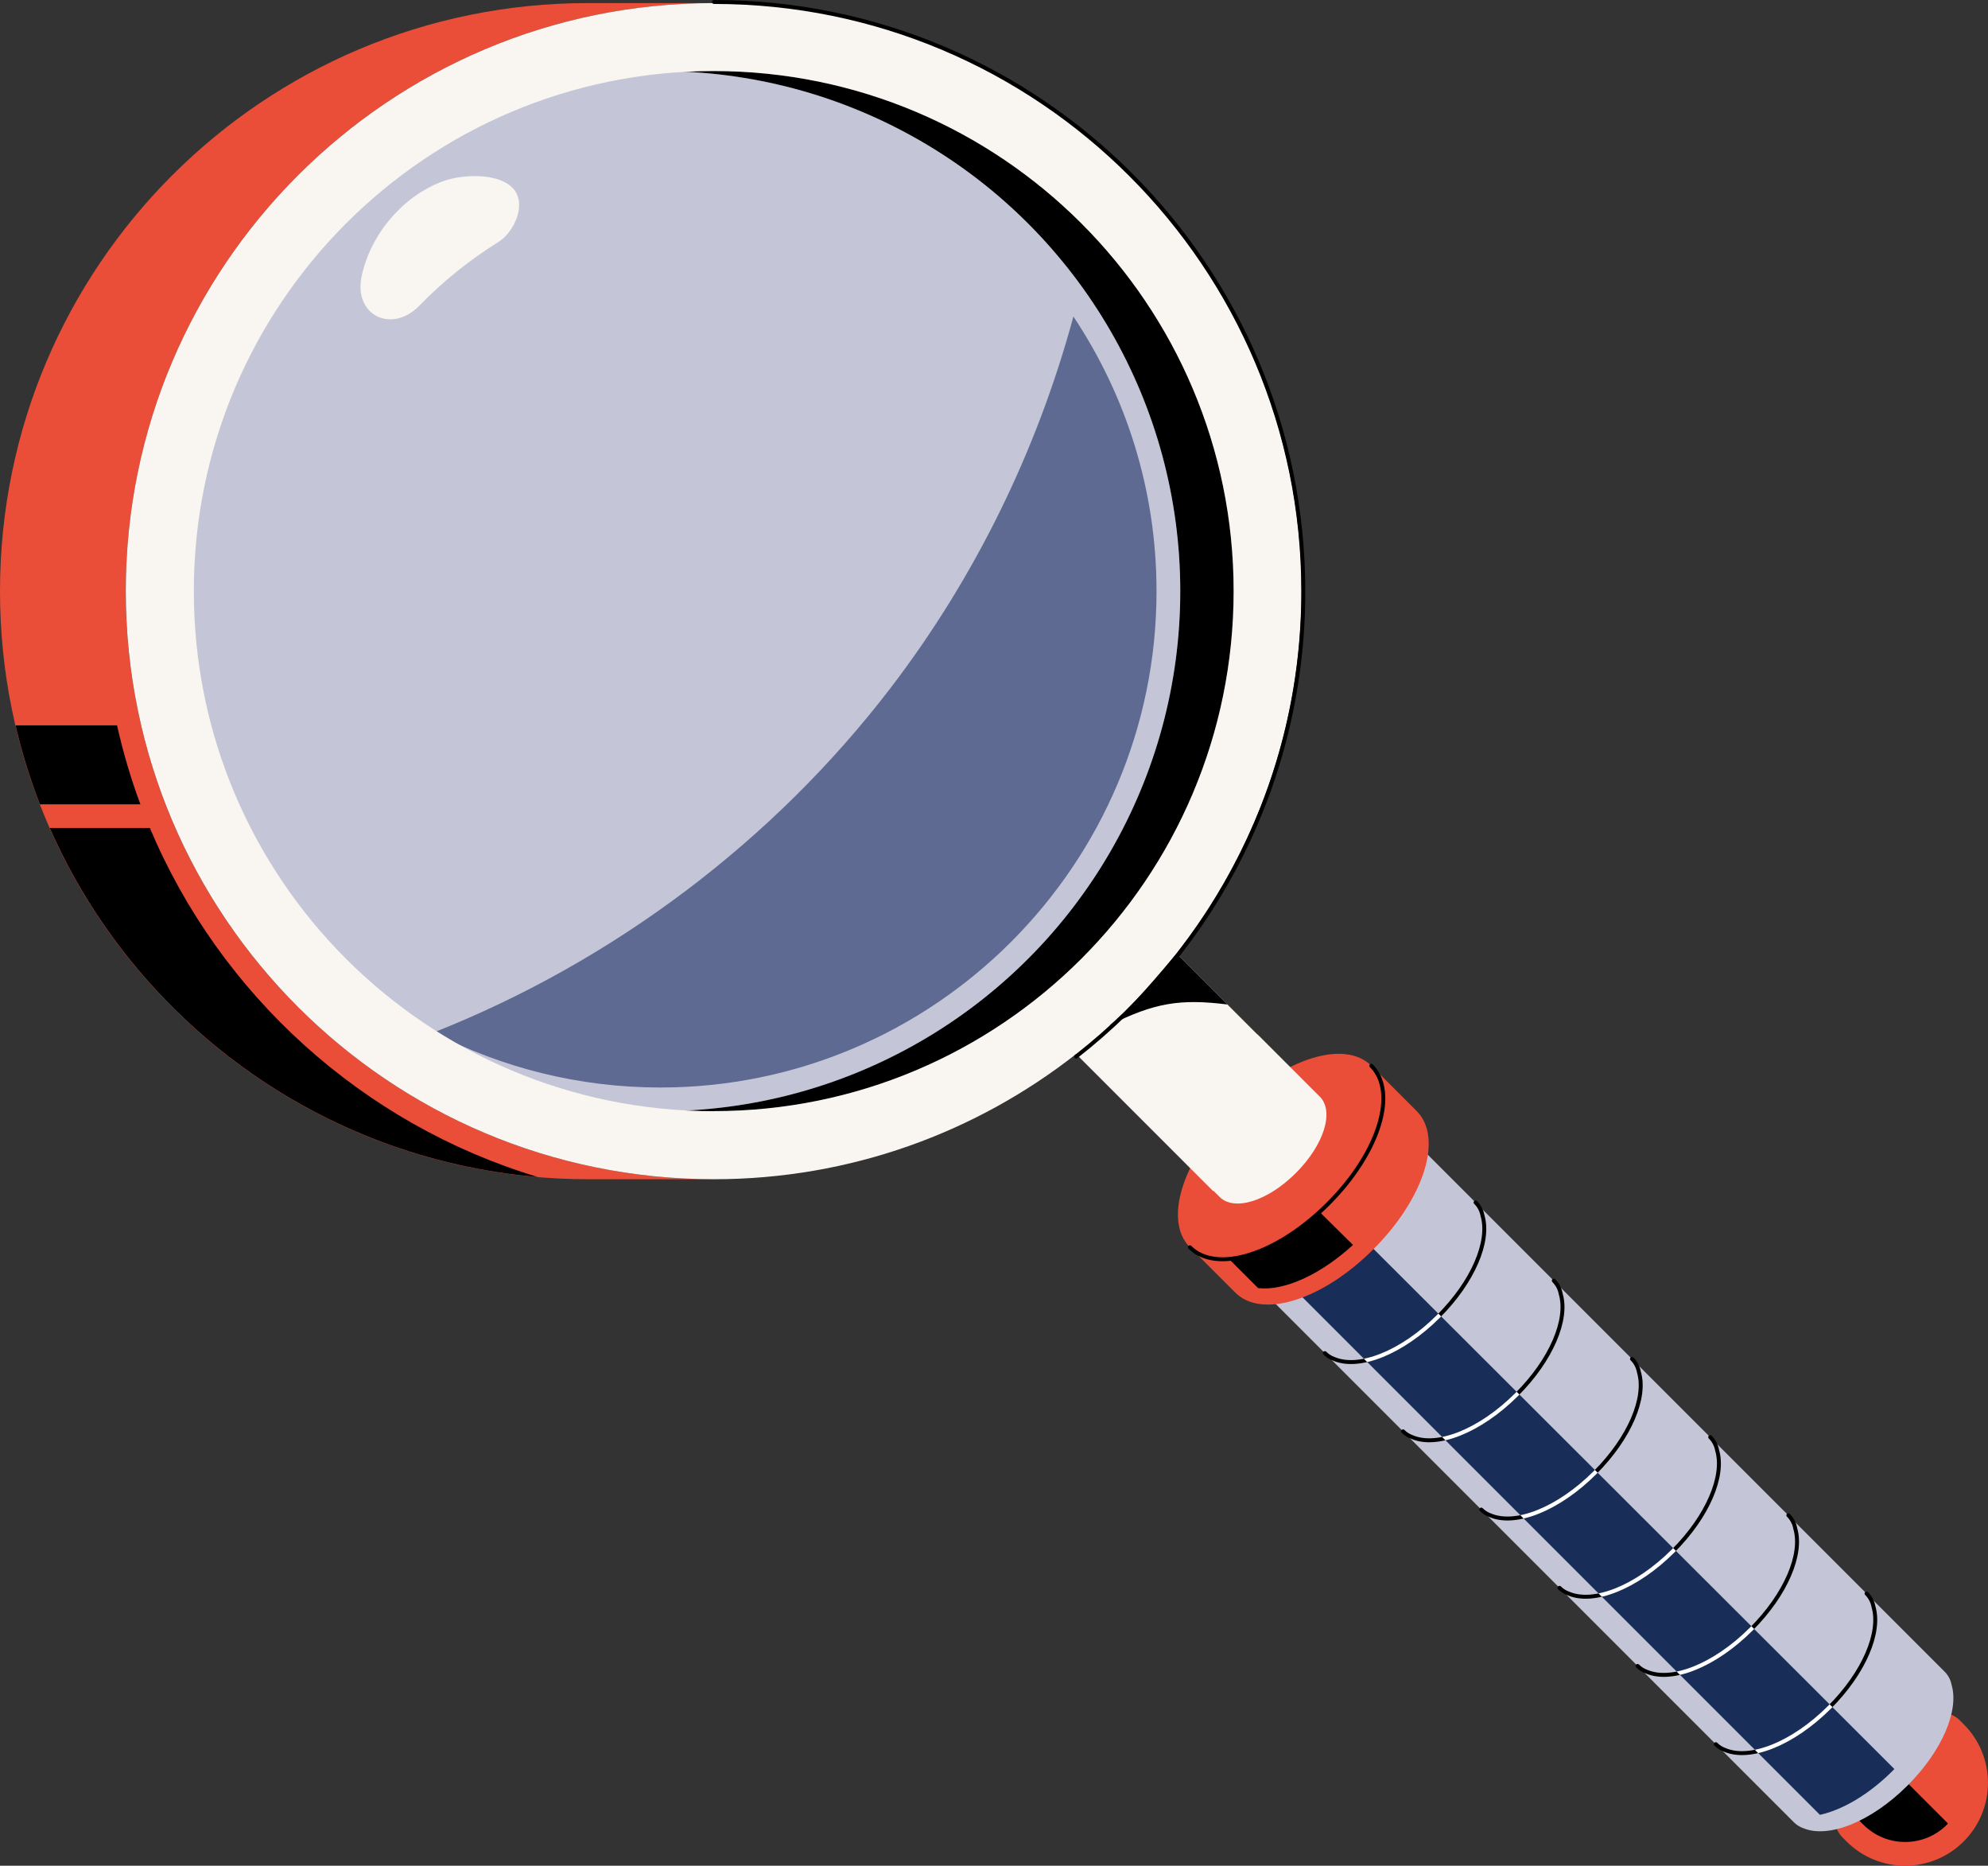 <?xml version="1.0" encoding="UTF-8"?>
<svg id="Layer_2" xmlns="http://www.w3.org/2000/svg" xmlns:xlink="http://www.w3.org/1999/xlink" viewBox="0 0 251.91 236.36">
  <rect x="0" y="0" width="251.91" height="236.36" fill="#333333" stroke="none"/>
  <defs>
    <style>
      .cls-1, .cls-2, .cls-3 {
        fill: none;
      }

      .cls-4 {
        fill: #f9f6f1;
      }

      .cls-5 {
        fill: #c4c6d8;
      }

      .cls-6 {
        fill: #182d58;
      }

      .cls-7 {
        fill: #5e6a91;
      }

      .cls-8 {
        fill: #ea4e38;
      }

      .cls-2 {
        stroke: #fff;
        stroke-miterlimit: 10;
      }

      .cls-2, .cls-3 {
        stroke-width: .5px;
      }

      .cls-3 {
        stroke: #000;
        stroke-linecap: round;
        stroke-linejoin: round;
      }

      .cls-9 {
        clip-path: url(#clippath);
      }
    </style>
    <clipPath id="clippath">
      <path class="cls-1" d="M240.05,224.11l-71.93-71.81-7.56,7.56,70.05,70.05c2.85-.62,6.2-2.56,9.23-5.59.07-.07.13-.14.2-.21Z"/>
    </clipPath>
  </defs>
  <g id="Livello_3">
    <g>
      <path class="cls-8" d="M233.98,233.28l-.51-.51c-1.23-1.23-1.23-3.24,0-4.47l10.38-10.38c1.23-1.23,3.24-1.23,4.47,0l.51.51c4.1,4.1,4.1,10.75,0,14.85h0c-4.1,4.1-10.75,4.1-14.85,0Z"/>
      <path d="M240.92,225.09l-5.32,5.32c-.06.06-.06.17,0,.23l.51.51c1.42,1.42,3.3,2.2,5.3,2.2s3.89-.78,5.3-2.2c.05-.05.08-.1.13-.14l-5.92-5.92Z"/>
      <path class="cls-5" d="M247.3,213.47c-.11-.62-.4-1.21-.88-1.69l-71.01-71.01-19.09,19.09,66.12,66.12s0,0,0,0l4.77,4.77s0,0,0,0l.11.11c.34.34.74.58,1.16.73,3.17,1.35,8.59-.76,13.24-5.4,4.41-4.41,6.53-9.51,5.58-12.73Z"/>
      <path class="cls-3" d="M217.42,220.96c.34.34.74.58,1.16.73,3.17,1.35,8.59-.76,13.24-5.4,4.41-4.41,6.53-9.51,5.58-12.73-.11-.62-.4-1.21-.88-1.69"/>
      <path class="cls-3" d="M207.51,211.05c.34.34.74.58,1.16.73,3.17,1.35,8.59-.76,13.24-5.4,4.41-4.41,6.53-9.51,5.58-12.73-.11-.62-.4-1.21-.88-1.69"/>
      <path class="cls-3" d="M197.61,201.15c.34.34.74.58,1.16.73,3.17,1.35,8.59-.76,13.24-5.4,4.41-4.41,6.53-9.51,5.58-12.73-.11-.62-.4-1.21-.88-1.69"/>
      <path class="cls-3" d="M187.7,191.24c.34.34.74.58,1.16.73,3.17,1.35,8.59-.76,13.24-5.4,4.41-4.41,6.53-9.51,5.58-12.73-.11-.62-.4-1.21-.88-1.69"/>
      <path class="cls-3" d="M177.79,181.33c.34.34.74.58,1.16.73,3.17,1.35,8.59-.76,13.24-5.4,4.41-4.41,6.53-9.51,5.58-12.73-.11-.62-.4-1.21-.88-1.69"/>
      <path class="cls-3" d="M167.88,171.42c.34.34.74.58,1.16.73,3.17,1.35,8.59-.76,13.24-5.4,4.41-4.41,6.53-9.51,5.58-12.73-.11-.62-.4-1.21-.88-1.69"/>
      <path class="cls-6" d="M240.05,224.11l-71.93-71.81-7.56,7.56,70.05,70.05c2.85-.62,6.2-2.56,9.23-5.59.07-.07.13-.14.2-.21Z"/>
      <g class="cls-9">
        <g>
          <path class="cls-2" d="M217.42,220.96c.34.34.74.58,1.16.73,3.17,1.35,8.59-.76,13.24-5.4,4.41-4.41,6.53-9.51,5.58-12.73-.11-.62-.4-1.21-.88-1.69"/>
          <path class="cls-2" d="M207.51,211.05c.34.34.74.58,1.16.73,3.17,1.35,8.59-.76,13.24-5.4,4.41-4.41,6.53-9.51,5.58-12.73-.11-.62-.4-1.21-.88-1.69"/>
          <path class="cls-2" d="M197.61,201.15c.34.34.74.58,1.16.73,3.17,1.35,8.59-.76,13.24-5.4,4.41-4.41,6.53-9.51,5.58-12.73-.11-.62-.4-1.21-.88-1.69"/>
          <path class="cls-2" d="M187.7,191.24c.34.34.74.58,1.16.73,3.17,1.35,8.59-.76,13.24-5.4,4.41-4.41,6.53-9.51,5.58-12.73-.11-.62-.4-1.21-.88-1.69"/>
          <path class="cls-2" d="M177.79,181.33c.34.34.74.58,1.16.73,3.17,1.35,8.59-.76,13.24-5.4,4.41-4.41,6.53-9.51,5.58-12.73-.11-.62-.4-1.21-.88-1.69"/>
          <path class="cls-2" d="M167.88,171.42c.34.34.74.58,1.16.73,3.17,1.35,8.59-.76,13.24-5.4,4.41-4.41,6.53-9.51,5.58-12.73-.11-.62-.4-1.21-.88-1.69"/>
        </g>
      </g>
      <path d="M154.32,150.16c-1.93,1.93-1.93,5.06,0,6.98.06.06,2.27,2.22,2.36,2.22s.17-.03.24-.1l9.05-9.05-5.81-5.89-5.84,5.84Z"/>
      <path class="cls-8" d="M152.19,159.27h0c-3.1-3.1-3.1-8.13,0-11.23l11.4-11.4c3.1-3.1,8.13-3.1,11.23,0h0c1.3,1.3,1.3,3.41,0,4.71l-17.91,17.91c-1.3,1.3-3.41,1.3-4.71,0Z"/>
      <g>
        <path class="cls-8" d="M150.78,158.01c-3.37-3.37-.96-11.06,5.49-17.5,6.45-6.45,14.13-8.86,17.5-5.49,3.37,3.37.96,11.06-5.49,17.5-6.45,6.45-14.13,8.86-17.5,5.49Z"/>
        <path class="cls-8" d="M179.52,140.76l-5.75-5.75c3.37,3.37.96,11.06-5.49,17.5-6.45,6.45-14.13,8.86-17.5,5.49l5.75,5.75c3.37,3.37,11.06.96,17.5-5.49,6.45-6.45,8.86-14.13,5.49-17.5Z"/>
        <path class="cls-3" d="M173.77,135.02c3.37,3.37.96,11.06-5.49,17.5-6.45,6.45-14.13,8.86-17.5,5.49"/>
        <path d="M171.45,157.72l-4.24-4.19c-3.89,3.55-8.1,5.65-11.49,5.95l3.7,3.7c3.24.38,7.82-1.62,12.03-5.47Z"/>
      </g>
      <path class="cls-8" d="M15.94,74.89C15.94,33.74,49.29.39,90.44.39h-15.94C33.35.39,0,33.74,0,74.89s33.35,74.5,74.5,74.5h15.93c-41.14,0-74.5-33.36-74.5-74.5Z"/>
      <path d="M90.44,9c-1.14,0-2.27.03-3.39.09,34.81,1.76,62.5,30.55,62.5,65.8s-27.68,64.03-62.5,65.8c1.12.06,2.25.09,3.39.09,36.39,0,65.88-29.5,65.88-65.88S126.82,9,90.44,9Z"/>
      <g>
        <path d="M18.98,104.89H6.31c10.73,24.35,34.1,41.86,61.81,44.21-22.19-6.69-40.23-23.07-49.13-44.21Z"/>
        <path d="M14.84,91.89H1.97c.8,3.43,1.84,6.77,3.09,10h12.73c-1.21-3.24-2.19-6.58-2.96-10Z"/>
      </g>
      <circle class="cls-5" cx="83.68" cy="74.89" r="65.88"/>
      <path class="cls-7" d="M136.02,40.09c-4.6,16.98-12.46,33.07-23.15,47.04-14.88,19.44-35.16,34.67-57.92,43.67,8.62,4.45,18.38,6.97,28.72,6.97,34.67,0,62.88-28.21,62.88-62.88,0-12.86-3.89-24.83-10.54-34.8Z"/>
      <path class="cls-4" d="M64.95,23.81c-.08-.08-.16-.16-.24-.23-2-1.71-6.28-1.45-8.51-.64-5.13,1.84-9.31,6.8-10.39,12.14-.99,4.89,3.86,7.22,7.33,3.64,2.98-3.07,6.33-5.77,9.98-8.04,2.03-1.26,3.73-4.87,1.84-6.87Z"/>
      <path class="cls-1" d="M90.44,6c-37.98,0-68.88,30.9-68.88,68.88s30.9,68.88,68.88,68.88c19.06,0,36.33-7.78,48.82-20.34l-7.06-1.54,7.06,1.54c12.39-12.46,20.06-29.62,20.06-48.54,0-37.98-30.9-68.88-68.88-68.88Z"/>
      <path class="cls-4" d="M167.24,138.93l-7.96-7.96s.08.1.12.15l-10.33-10.33c9.92-12.66,15.85-28.59,15.85-45.92C164.94,33.74,131.58.39,90.44.39S15.94,33.74,15.94,74.89s33.35,74.5,74.5,74.5c17.33,0,33.26-5.93,45.92-15.86l17.36,17.36.04-.04.78.78c1.86,1.86,6.11.53,9.67-3.03,3.56-3.56,4.89-7.81,3.03-9.67ZM90.44,140.77c-36.39,0-65.88-29.5-65.88-65.88S54.05,9,90.44,9s65.88,29.5,65.88,65.88-29.5,65.88-65.88,65.88Z"/>
      <path d="M140.54,129.91c5.73-2.89,9.02-3.4,14.99-2.66l-6.45-6.45c-1.46,1.75-6.63,7.94-8.54,9.11Z"/>
      <path class="cls-3" d="M136.36,133.85c17.52-13.67,28.79-34.98,28.79-58.92C165.15,33.69,131.71.25,90.47.25"/>
    </g>
  </g>
</svg>